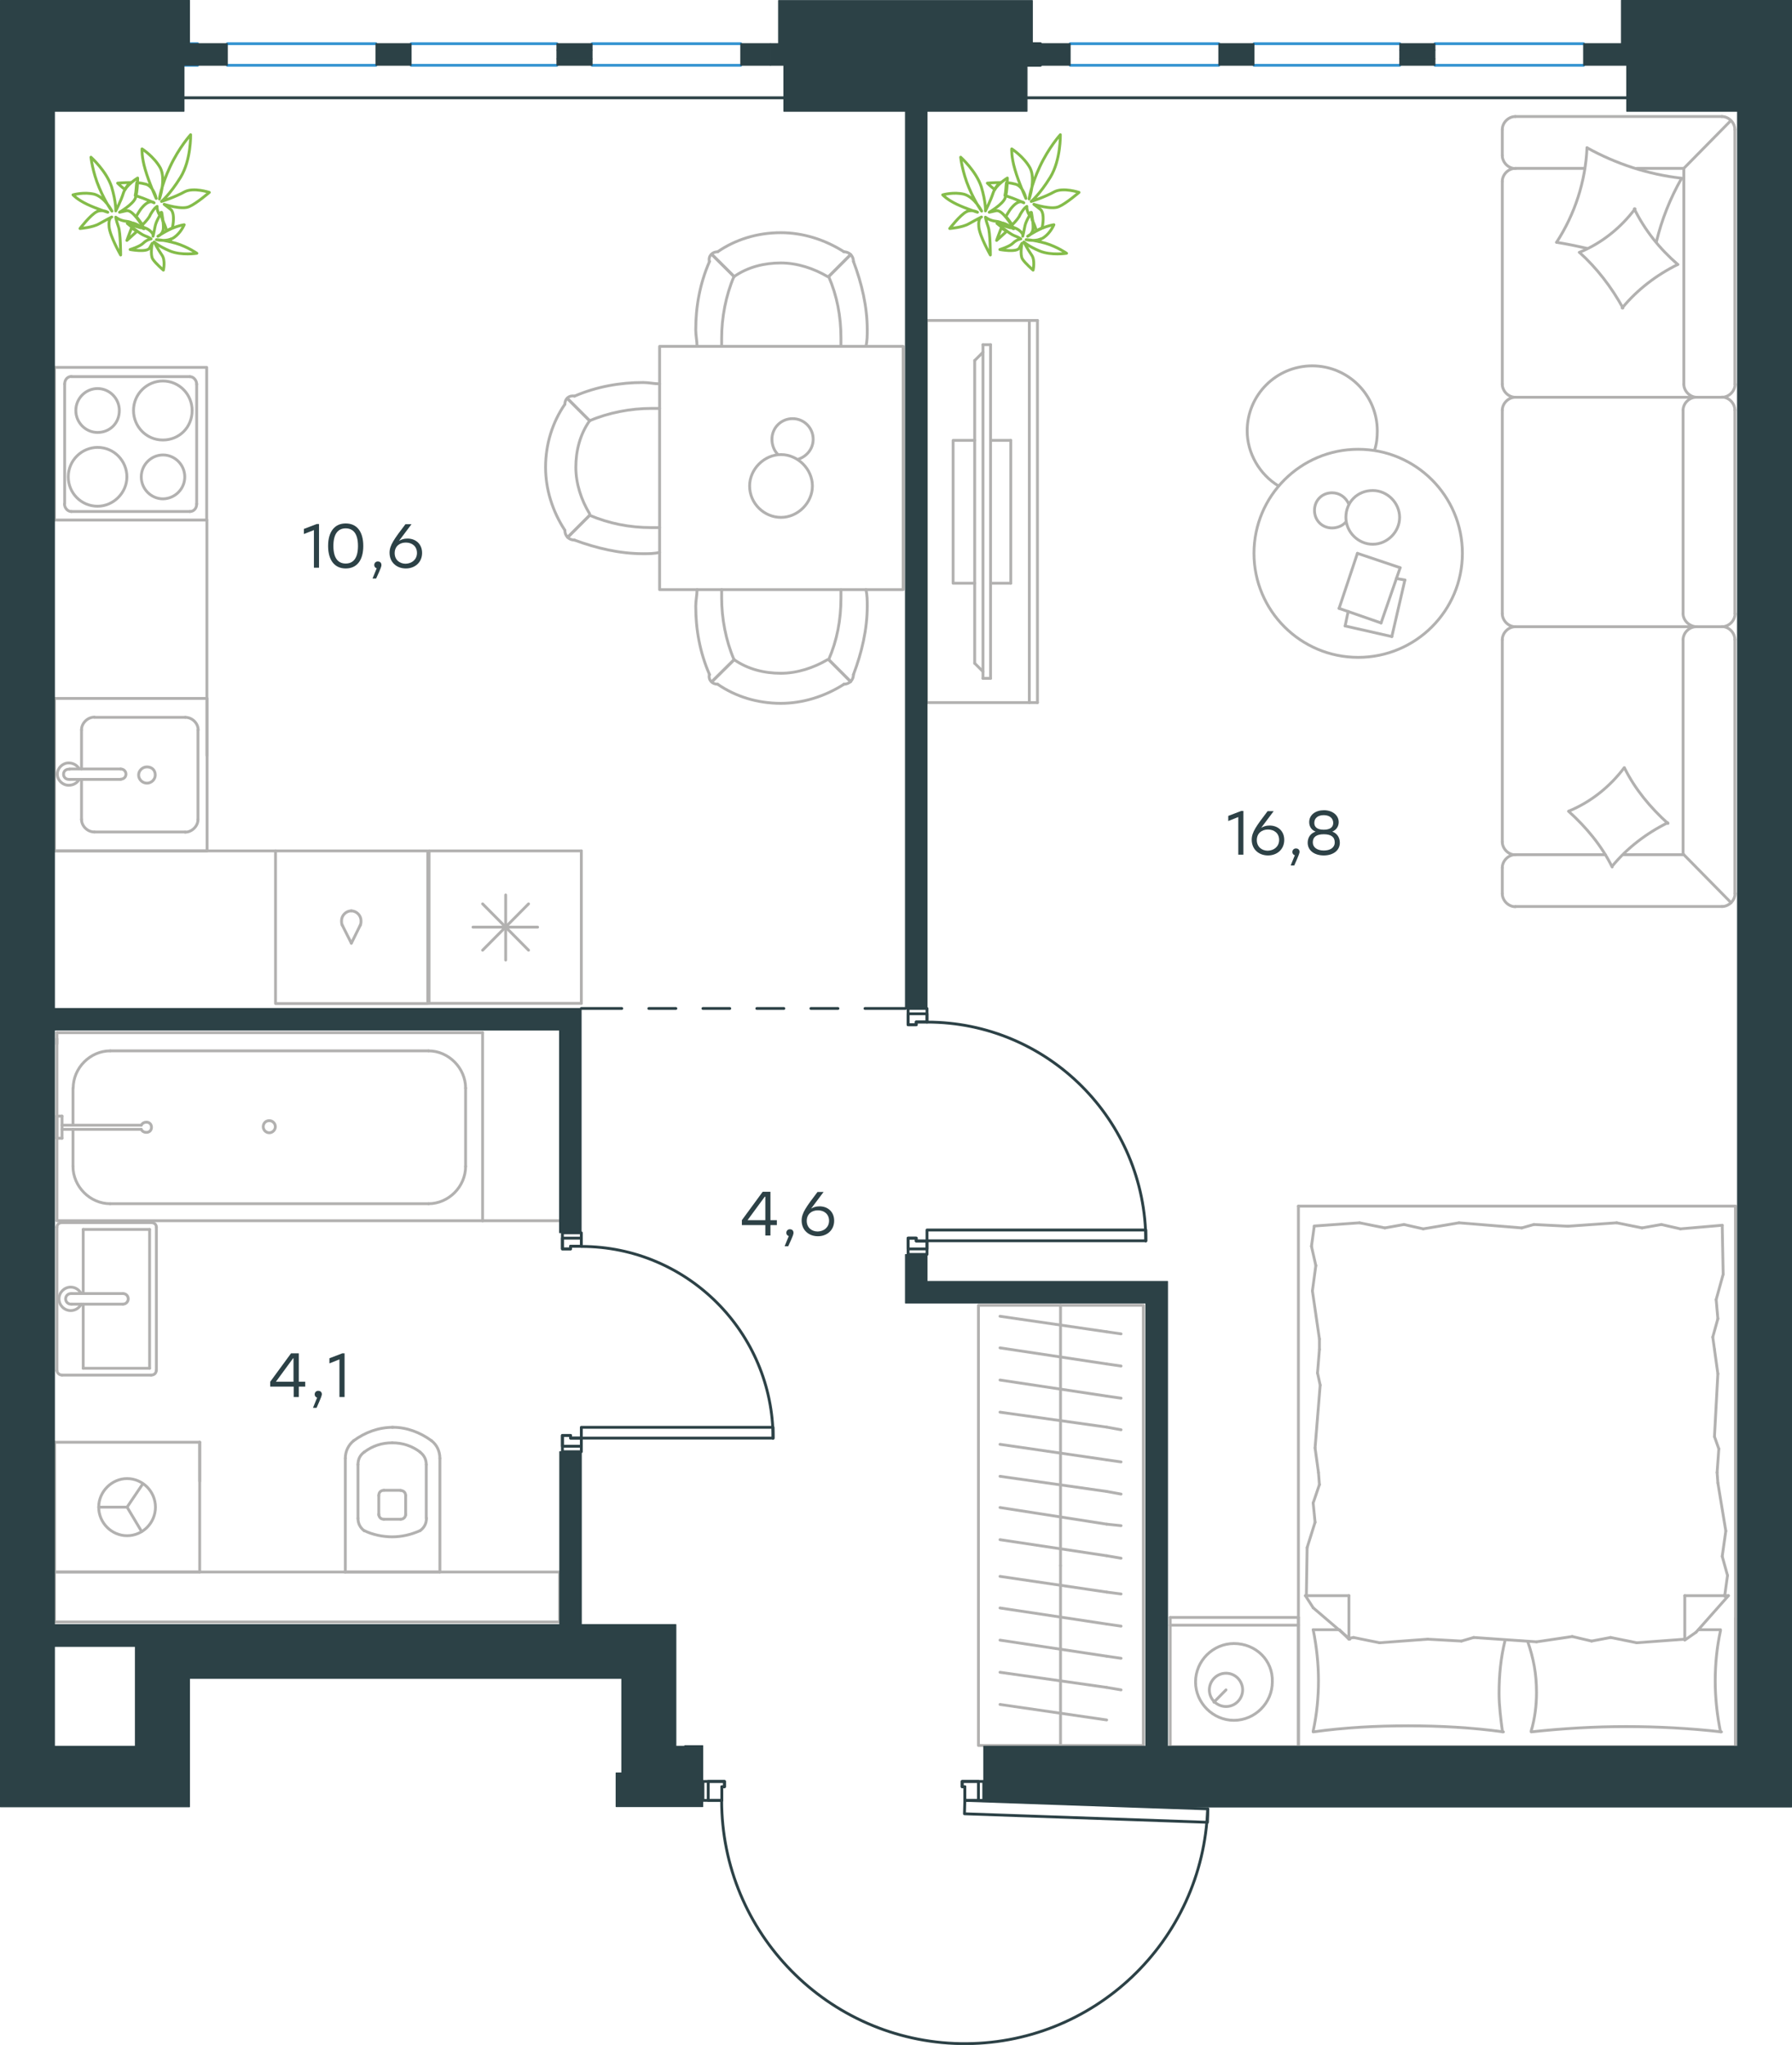 <?xml version="1.0" encoding="utf-8"?>
<!-- Generator: Adobe Illustrator 26.5.0, SVG Export Plug-In . SVG Version: 6.00 Build 0)  -->
<svg version="1.1" id="Слой_1" xmlns="http://www.w3.org/2000/svg" xmlns:xlink="http://www.w3.org/1999/xlink" x="0px" y="0px"
	 viewBox="0 0 947.6 1081" style="enable-background:new 0 0 947.6 1081;" xml:space="preserve">
<style type="text/css">
	.st0{fill:none;stroke:#B2B1B0;stroke-width:1.5;stroke-linecap:round;stroke-linejoin:round;stroke-miterlimit:22.926;}
	.st1{fill:none;stroke:#3996D2;stroke-width:1.5;stroke-linecap:round;stroke-linejoin:round;stroke-miterlimit:10;}
	.st2{fill:#2C4146;}
	
		.st3{fill-rule:evenodd;clip-rule:evenodd;fill:#2C4146;stroke:#2C4146;stroke-width:0.5;stroke-linecap:round;stroke-linejoin:round;stroke-miterlimit:10;}
	.st4{fill:none;stroke:#2C4146;stroke-width:1.5;stroke-linecap:round;stroke-linejoin:round;stroke-miterlimit:10;}
	.st5{fill:none;stroke:#2C4146;stroke-width:1.5;stroke-linecap:round;stroke-linejoin:round;stroke-miterlimit:22.926;}
	.st6{fill:none;stroke:#84BC4A;stroke-width:1.5;stroke-linecap:round;stroke-linejoin:round;stroke-miterlimit:22.926;}
	.st7{fill:#2D4146;}
</style>
<g>
	<line class="st0" x1="736" y1="336.5" x2="711.3" y2="330.9"/>
	<line class="st0" x1="711.3" y1="330.9" x2="712.9" y2="323.2"/>
	<line class="st0" x1="738.4" y1="305.8" x2="742.9" y2="306.6"/>
	<line class="st0" x1="742.9" y1="306.6" x2="736" y2="336.5"/>
	<line class="st0" x1="730.3" y1="329.3" x2="708.1" y2="321.6"/>
	<line class="st0" x1="708.1" y1="321.6" x2="717.8" y2="292.5"/>
	<line class="st0" x1="717.8" y1="292.5" x2="740.4" y2="300.1"/>
	<line class="st0" x1="740.4" y1="300.1" x2="730.3" y2="329.3"/>
	<ellipse class="st0" cx="718.2" cy="292.5" rx="55.1" ry="55"/>
	<path class="st0" d="M711.7,273.5c0,7.7,6.5,14.2,14.2,14.2c7.7,0,14.2-6.5,14.2-14.2s-6.5-14.2-14.2-14.2
		C717.8,259.3,711.7,265.4,711.7,273.5z"/>
	<path class="st0" d="M711.7,275.9c-1.6,2-4.5,3.2-7.3,3.2c-5.3,0-9.3-4-9.3-9.3c0-5.3,4-9.3,9.3-9.3c4,0,7.3,2.4,8.9,6.1"/>
	<path class="st0" d="M676.1,256.9c-10.1-6.1-16.6-17.4-16.6-29.1c0-19,15.4-34.4,34.4-34.4c19,0,34.4,15.4,34.4,34.4
		c0,3.4-0.3,6.7-1.4,10.1"/>
</g>
<g>
	<g>
		<line class="st0" x1="544.3" y1="371.4" x2="544.3" y2="169.4"/>
		<polyline class="st0" points="548.6,169.4 489.9,169.4 489.9,371.4 548.6,371.4 		"/>
		<line class="st0" x1="548.6" y1="371.4" x2="548.6" y2="169.4"/>
	</g>
	<g>
		<polyline class="st0" points="515.4,232.8 504,232.8 504,308.3 515.4,308.3 		"/>
		<line class="st0" x1="523.8" y1="308.3" x2="534.5" y2="308.3"/>
		<line class="st0" x1="534.5" y1="308.3" x2="534.5" y2="232.8"/>
		<line class="st0" x1="534.5" y1="232.8" x2="523.8" y2="232.8"/>
		<line class="st0" x1="523.8" y1="358.6" x2="519.8" y2="358.6"/>
		<line class="st0" x1="515.4" y1="190.6" x2="519.8" y2="186.2"/>
		<line class="st0" x1="519.8" y1="355" x2="515.4" y2="350.6"/>
		<line class="st0" x1="519.8" y1="182.2" x2="519.8" y2="358.6"/>
		<line class="st0" x1="523.8" y1="358.6" x2="523.8" y2="182.2"/>
		<line class="st0" x1="523.8" y1="182.2" x2="519.8" y2="182.2"/>
		<line class="st0" x1="515.4" y1="350.6" x2="515.4" y2="190.6"/>
	</g>
</g>
<g>
	<line class="st0" x1="910.6" y1="61.6" x2="801.3" y2="61.6"/>
	<line class="st0" x1="794.4" y1="216.8" x2="794.4" y2="324.4"/>
	<line class="st0" x1="794.4" y1="338.1" x2="794.4" y2="445"/>
	<line class="st0" x1="917.4" y1="472.4" x2="917.4" y2="338.1"/>
	<line class="st0" x1="794.4" y1="68.5" x2="794.4" y2="82.2"/>
	<line class="st0" x1="801.3" y1="89" x2="838.1" y2="89"/>
	<line class="st0" x1="890.4" y1="89" x2="890.4" y2="203.1"/>
	<line class="st0" x1="890.4" y1="451.8" x2="858.6" y2="451.8"/>
	<line class="st0" x1="794.4" y1="458.7" x2="794.4" y2="472.4"/>
	<line class="st0" x1="801.3" y1="479.2" x2="910.6" y2="479.2"/>
	<line class="st0" x1="915.1" y1="63.9" x2="890.4" y2="89"/>
	<line class="st0" x1="890.4" y1="451.8" x2="915.4" y2="477.2"/>
	<line class="st0" x1="896.9" y1="210" x2="910.6" y2="210"/>
	<line class="st0" x1="801.3" y1="331.3" x2="896.9" y2="331.3"/>
	<line class="st0" x1="801.3" y1="210" x2="896.9" y2="210"/>
	<line class="st0" x1="896.9" y1="331.3" x2="910.6" y2="331.3"/>
	<line class="st0" x1="794.4" y1="95.9" x2="794.4" y2="203.1"/>
	<line class="st0" x1="917.4" y1="203.1" x2="917.4" y2="68.5"/>
	<line class="st0" x1="890" y1="216.8" x2="890" y2="324.4"/>
	<line class="st0" x1="917.4" y1="324.4" x2="917.4" y2="216.8"/>
	<line class="st0" x1="890" y1="338.1" x2="890" y2="451.8"/>
	<line class="st0" x1="848.9" y1="451.8" x2="801.3" y2="451.8"/>
	<line class="st0" x1="865.4" y1="89" x2="890.4" y2="89"/>
	<path class="st0" d="M917.4,68.5c0-3.6-3.2-6.9-6.9-6.9"/>
	<path class="st0" d="M910.6,479.2c3.6,0,6.9-3.2,6.9-6.9"/>
	<path class="st0" d="M794.4,445c0,3.6,3.2,6.9,6.9,6.9"/>
	<path class="st0" d="M801.3,61.6c-3.6,0-6.9,3.2-6.9,6.9"/>
	<path class="st0" d="M794.4,82.2c0,3.6,3.2,6.9,6.9,6.9"/>
	<path class="st0" d="M801.3,89c-3.6,0-6.9,3.2-6.9,6.9"/>
	<path class="st0" d="M794.4,324.4c0,3.6,3.2,6.9,6.9,6.9"/>
	<path class="st0" d="M801.3,210c-3.6,0-6.9,3.2-6.9,6.9"/>
	<path class="st0" d="M794.4,203.1c0,3.6,3.2,6.9,6.9,6.9"/>
	<path class="st0" d="M801.3,451.8c-3.6,0-6.9,3.2-6.9,6.9"/>
	<path class="st0" d="M794.4,472.4c0,3.6,3.2,6.9,6.9,6.9"/>
	<path class="st0" d="M890.4,203.1c0,3.6,3.2,6.9,6.9,6.9"/>
	<path class="st0" d="M910.6,210c3.6,0,6.9-3.2,6.9-6.9"/>
	<path class="st0" d="M896.9,210c-3.6,0-6.9,3.2-6.9,6.9"/>
	<path class="st0" d="M917.4,216.8c0-3.6-3.2-6.9-6.9-6.9"/>
	<path class="st0" d="M890,324.4c0,3.6,3.4,6.9,7.3,6.9"/>
	<path class="st0" d="M910.6,331.3c3.6,0,6.9-3.2,6.9-6.9"/>
	<path class="st0" d="M896.9,331.3c-3.6,0-6.9,3.2-6.9,6.9"/>
	<path class="st0" d="M917.4,338.1c0-3.6-3.2-6.9-6.9-6.9"/>
	<path class="st0" d="M852.5,458.3c-5.6-11.3-13.7-21-23-29.4"/>
	<path class="st0" d="M829.5,428.8c11.7-4.8,21.8-12.9,29.4-23"/>
	<path class="st0" d="M859,405.9c5.6,11.3,13.7,21,23,29.4"/>
	<path class="st0" d="M881.9,434.9c-11.3,5.6-21.4,13.3-29.4,23"/>
	<path class="st0" d="M858.2,162.8c-6-10.9-13.7-21-23-29.4"/>
	<path class="st0" d="M835.2,133.4c11.7-4.8,21.8-12.9,29.4-23"/>
	<path class="st0" d="M864.2,110.4c5.6,11.3,13.3,21,23,29.4"/>
	<path class="st0" d="M887.2,139.8c-11.3,5.6-21.4,13.3-29.4,23"/>
	<path class="st0" d="M839.2,131.3c-5.2-1.2-10.9-2.4-16.1-3.2"/>
	<path class="st0" d="M823.1,128.1c9.7-14.9,15.3-32.2,16.1-50"/>
	<path class="st0" d="M839.2,78.1c15.3,8.5,32.3,14.1,50,16.1"/>
	<path class="st0" d="M889.2,94.3c-6,10.5-10.5,21.8-13.3,33.5"/>
	<path class="st0" d="M801.3,331.3c-3.6,0-6.9,3.2-6.9,6.9"/>
</g>
<g>
	<line class="st0" x1="307.4" y1="449.8" x2="307.4" y2="530.4"/>
	<line class="st0" x1="267.4" y1="473.1" x2="267.4" y2="507.5"/>
	<line class="st0" x1="255.2" y1="502.3" x2="279.5" y2="477.8"/>
	<line class="st0" x1="255.2" y1="477.8" x2="279.5" y2="502.3"/>
	<line class="st0" x1="250.1" y1="490.1" x2="284.3" y2="490.1"/>
	<line class="st0" x1="307.4" y1="530.4" x2="226.9" y2="530.4"/>
	<line class="st0" x1="226.9" y1="449.8" x2="226.9" y2="530.4"/>
	<line class="st0" x1="307.4" y1="449.8" x2="226.9" y2="449.8"/>
</g>
<g>
	<rect x="28.8" y="369.2" class="st0" width="80.7" height="80.6"/>
	<line class="st0" x1="63.8" y1="406.5" x2="36.8" y2="406.5"/>
	<line class="st0" x1="43.1" y1="412" x2="43.1" y2="433.2"/>
	<line class="st0" x1="104.7" y1="433.2" x2="104.7" y2="385.8"/>
	<line class="st0" x1="43.1" y1="385.8" x2="43.1" y2="406.5"/>
	<line class="st0" x1="98" y1="379.2" x2="49.9" y2="379.2"/>
	<line class="st0" x1="36.8" y1="412" x2="63.8" y2="412"/>
	<line class="st0" x1="49.9" y1="439.8" x2="98" y2="439.8"/>
	<path class="st0" d="M63.8,406.5L63.8,406.5c1.6,0,2.8,1.2,2.8,2.7c0,1.6-1.2,2.7-2.8,2.7"/>
	<path class="st0" d="M49.9,439.8c-3.6,0-6.8-3.1-6.8-6.7"/>
	<path class="st0" d="M41.9,412c-1.2,2-3.2,3.1-5.6,3.1c-3.2,0-6-2.7-6-5.9c0-3.1,2.8-5.9,6-5.9c2.4,0,4.4,1.2,5.6,3.1"/>
	<path class="st0" d="M98,379.2c3.6,0,6.8,3.1,6.8,6.7"/>
	<path class="st0" d="M43.1,385.8c0-3.5,3.2-6.7,6.8-6.7"/>
	<path class="st0" d="M104.7,433.2c0,3.5-3.2,6.7-6.8,6.7"/>
	<path class="st0" d="M36.8,412h-0.4c-1.6,0-2.8-1.2-2.8-2.7c0-1.6,1.2-2.7,2.8-2.7h0.4"/>
	<path class="st0" d="M77.7,405.4c-2.4,0-4.4,2-4.4,4.3c0,2.3,2,4.3,4.4,4.3c2.4,0,4.4-2,4.4-4.3C82.1,406.9,80.1,405.4,77.7,405.4z
		"/>
</g>
<g>
	<path class="st0" d="M63.1,217c0-6.4-5.2-11.6-11.5-11.6c-6.3,0-11.5,5.2-11.5,11.6c0,6.4,5.2,11.6,11.5,11.6
		C58,228.6,63.1,223.8,63.1,217z"/>
	<path class="st0" d="M67.1,252.1c0-8.4-6.7-15.6-15.5-15.6c-8.3,0-15.5,6.8-15.5,15.6c0,8.4,6.7,15.5,15.5,15.5
		C60,267.6,67.1,260.5,67.1,252.1z"/>
	<path class="st0" d="M97.7,252.1c0-6.4-5.2-11.6-11.5-11.6c-6.3,0-11.5,5.2-11.5,11.6c0,6.4,5.2,11.6,11.5,11.6
		C92.5,263.6,97.7,258.5,97.7,252.1z"/>
	<path class="st0" d="M101.6,217c0-8.4-6.7-15.6-15.5-15.6c-8.3,0-15.5,6.8-15.5,15.6c0,8.4,6.7,15.6,15.5,15.6
		S101.6,225.8,101.6,217z"/>
	<line class="st0" x1="34.2" y1="266.4" x2="34.2" y2="203"/>
	<line class="st0" x1="100.4" y1="270.4" x2="37.7" y2="270.4"/>
	<line class="st0" x1="104" y1="203" x2="104" y2="266.4"/>
	<line class="st0" x1="37.7" y1="199.1" x2="100.4" y2="199.1"/>
	<path class="st0" d="M104,266.4L104,266.4c0,2.4-1.6,4-3.6,4"/>
	<path class="st0" d="M34.2,203L34.2,203c0-2.4,1.6-4,3.6-4"/>
	<path class="st0" d="M37.7,270.4L37.7,270.4c-2,0-3.6-2-3.6-4"/>
	<path class="st0" d="M100.4,199.1L100.4,199.1c2,0,3.6,2,3.6,4"/>
	<rect x="28.8" y="194.2" class="st0" width="80.5" height="80.7"/>
</g>
<g>
	<rect x="145.7" y="449.8" class="st0" width="80.5" height="80.7"/>
	<line class="st0" x1="185.8" y1="498.6" x2="190.5" y2="489.1"/>
	<line class="st0" x1="181" y1="489.1" x2="185.8" y2="498.6"/>
	<path class="st0" d="M181,489.1c-0.4-0.8-0.4-1.6-0.4-2.4c0-2.8,2.4-5.2,5.2-5.2"/>
	<path class="st0" d="M190.5,489.1c0.4-0.8,0.4-1.6,0.4-2.4c0-2.8-2.4-5.2-5.2-5.2"/>
</g>
<line class="st0" x1="145.7" y1="449.8" x2="28.8" y2="449.8"/>
<line class="st0" x1="109.4" y1="274.9" x2="109.4" y2="399.4"/>
<g>
	<rect x="348.8" y="183.1" class="st0" width="128.8" height="128.6"/>
	<path class="st0" d="M388.2,146.2c7.3-5.1,16-7.2,24.7-7.2c8.7,0,17.4,2.9,24.7,7.2"/>
	<path class="st0" d="M368.6,183.1c0-2.9-0.7-5.8-0.7-8.7c0-12.3,2.2-24.6,7.3-36.2"/>
	<path class="st0" d="M451.3,138.2c4.4,11.6,7.3,23.9,7.3,36.2c0,2.9,0,5.8-0.7,8.7"/>
	<path class="st0" d="M381.6,183.1c0-1.4,0-2.9,0-4.3c0-10.9,2.2-22.5,6.5-32.6"/>
	<path class="st0" d="M438.2,146.2c4.4,10.1,6.5,21,6.5,32.6c0,1.4,0,2.9,0,4.3"/>
	<path class="st0" d="M379.5,133.1c9.4-6.5,21-10.1,33.4-10.1c11.6,0,23.2,3.6,33.4,10.1"/>
	<line class="st0" x1="388.2" y1="146.2" x2="376.5" y2="134.6"/>
	<line class="st0" x1="438.2" y1="146.2" x2="449.8" y2="134.6"/>
	<line class="st0" x1="388.2" y1="146.2" x2="376.5" y2="134.6"/>
	<line class="st0" x1="438.2" y1="146.2" x2="449.8" y2="134.6"/>
	<path class="st0" d="M446.2,133.1c2.9,0,5.1,2.2,5.1,5.1"/>
	<path class="st0" d="M375.1,138.2c-0.6-2.9,1.5-5.1,4.4-5.1"/>
	<path class="st0" d="M388.2,348.7c7.3,5.1,16,7.2,24.7,7.2c8.7,0,17.4-2.9,24.7-7.2"/>
	<path class="st0" d="M368.6,311.7c0,2.9-0.7,5.8-0.7,8.7c0,12.3,2.2,24.6,7.3,36.2"/>
	<path class="st0" d="M451.3,356.6c4.4-11.6,7.3-23.9,7.3-36.2c0-2.9,0-5.8-0.7-8.7"/>
	<path class="st0" d="M381.6,311.7c0,1.4,0,2.9,0,4.3c0,10.9,2.2,22.5,6.5,32.6"/>
	<path class="st0" d="M438.2,348.7c4.4-10.1,6.5-21,6.5-32.6c0-1.4,0-2.9,0-4.3"/>
	<path class="st0" d="M379.5,361.7c9.4,6.5,21,10.1,33.4,10.1c11.6,0,23.2-3.6,33.4-10.1"/>
	<line class="st0" x1="388.2" y1="348.7" x2="376.5" y2="360.3"/>
	<line class="st0" x1="438.2" y1="348.7" x2="449.8" y2="360.3"/>
	<line class="st0" x1="388.2" y1="348.7" x2="376.5" y2="360.3"/>
	<line class="st0" x1="438.2" y1="348.7" x2="449.8" y2="360.3"/>
	<path class="st0" d="M446.2,361.7c2.9,0,5.1-2.2,5.1-5.1"/>
	<path class="st0" d="M375.1,356.6c-0.6,2.9,1.5,5.1,4.4,5.1"/>
	<path class="st0" d="M311.8,222.4c-5.1,7.2-7.3,15.9-7.3,24.6c0,8.7,2.9,17.4,7.3,24.6"/>
	<path class="st0" d="M348.8,202.9c-2.9,0-5.8-0.7-8.7-0.7c-12.3,0-24.7,2.2-36.3,7.2"/>
	<path class="st0" d="M303.8,285.5c11.6,4.3,23.9,7.2,36.3,7.2c2.9,0,5.8,0,8.7-0.7"/>
	<path class="st0" d="M348.8,215.9c-1.5,0-2.9,0-4.4,0c-10.9,0-22.5,2.2-32.6,6.5"/>
	<path class="st0" d="M311.8,272.4c10.2,4.3,21,6.5,32.6,6.5c1.5,0,2.9,0,4.4,0"/>
	<path class="st0" d="M298.7,213.7c-6.5,9.4-10.2,21-10.2,33.3c0,11.6,3.6,23.2,10.2,33.3"/>
	<line class="st0" x1="311.8" y1="222.4" x2="300.2" y2="210.8"/>
	<line class="st0" x1="311.8" y1="272.4" x2="300.2" y2="284"/>
	<line class="st0" x1="311.8" y1="222.4" x2="300.2" y2="210.8"/>
	<line class="st0" x1="311.8" y1="272.4" x2="300.2" y2="284"/>
	<path class="st0" d="M298.7,280.4c0,2.9,2.2,5.1,5.1,5.1"/>
	<path class="st0" d="M303.8,209.4c-2.9-0.6-5.1,1.4-5.1,4.3"/>
	<path class="st0" d="M413,273.5c8.9,0,16.6-7.7,16.6-16.6c0-8.9-7.7-16.6-16.6-16.6c-8.9,0-16.6,7.7-16.6,16.6
		C396.4,266.2,404.1,273.5,413,273.5z"/>
	<path class="st0" d="M411.4,240.3c-2-2-3.2-4.9-3.2-8.1c0-6.1,4.9-10.9,10.9-10.9c6.1,0,10.9,4.9,10.9,10.9c0,4.9-3.2,8.9-7.7,10.5
		"/>
</g>
<g>
	<line class="st0" x1="182.2" y1="831" x2="232.6" y2="831"/>
	<g>
		<line class="st0" x1="182.6" y1="770.9" x2="182.6" y2="831"/>
		<line class="st0" x1="225.4" y1="802.6" x2="225.4" y2="774.2"/>
		<line class="st0" x1="189.3" y1="774.2" x2="189.3" y2="802.6"/>
		<line class="st0" x1="214.5" y1="800.9" x2="214.5" y2="790.6"/>
		<line class="st0" x1="200.3" y1="790.6" x2="200.3" y2="800.9"/>
		<line class="st0" x1="203" y1="803.1" x2="211.8" y2="803.1"/>
		<line class="st0" x1="232.6" y1="831" x2="232.6" y2="770.9"/>
		<line class="st0" x1="211.8" y1="787.8" x2="203" y2="787.8"/>
		<path class="st0" d="M228.2,761.6c-6-4.4-13.1-7.1-20.3-7.1c0,0,0,0-0.5,0"/>
		<path class="st0" d="M211.8,803.1c1.6,0,2.7-1.1,2.7-2.7"/>
		<path class="st0" d="M222.2,809.1c2.2-1.6,3.3-3.8,3.3-6.6"/>
		<path class="st0" d="M214.5,790.6c0-1.6-1.1-2.7-2.7-2.7"/>
		<path class="st0" d="M222.2,767.6c-4.4-3.3-9.3-4.9-14.8-4.9"/>
		<path class="st0" d="M203,787.8c-1.6,0-2.7,1.1-2.7,2.7"/>
		<path class="st0" d="M200.3,800.4c0,1.6,1.1,2.7,2.7,2.7"/>
		<path class="st0" d="M189.3,802.6c0,2.7,1.1,4.9,3.3,6.6"/>
		<path class="st0" d="M192.6,809.1c4.4,2.2,9.9,3.3,14.8,3.3c4.9,0,9.9-1.1,14.8-3.3"/>
		<path class="st0" d="M192.6,767.6c-2.2,1.6-3.3,3.8-3.3,6.6"/>
		<path class="st0" d="M207.8,754.5L207.8,754.5c-7.7,0-14.8,2.7-20.8,7.1"/>
		<path class="st0" d="M232.6,770.9c0-3.8-1.6-7.1-4.4-9.3"/>
		<path class="st0" d="M187,761.6c-2.7,2.2-4.4,5.5-4.4,9.3"/>
		<path class="st0" d="M207.4,762.7L207.4,762.7c-5.5,0-10.4,1.6-14.8,4.9"/>
		<path class="st0" d="M225.4,774.2c0-2.7-1.1-4.9-3.3-6.6"/>
	</g>
	<rect x="28.8" y="831" class="st0" width="267.1" height="26.4"/>
</g>
<g>
	<line class="st0" x1="79.1" y1="723.3" x2="44" y2="723.3"/>
	<line class="st0" x1="44" y1="723.3" x2="44" y2="689.4"/>
	<line class="st0" x1="44" y1="683.8" x2="44" y2="649.9"/>
	<line class="st0" x1="79.1" y1="649.9" x2="79.1" y2="723.3"/>
	<line class="st0" x1="44" y1="649.9" x2="79.1" y2="649.9"/>
	<line class="st0" x1="30.1" y1="648.7" x2="30.1" y2="724.5"/>
	<line class="st0" x1="79.9" y1="646.3" x2="32.8" y2="646.3"/>
	<line class="st0" x1="82.7" y1="724.5" x2="82.7" y2="648.7"/>
	<line class="st0" x1="32.8" y1="726.9" x2="79.9" y2="726.9"/>
	<path class="st0" d="M79.9,726.9c1.6,0,2.7-1,2.7-2.4"/>
	<path class="st0" d="M82.7,648.7c0-1.4-1.1-2.4-2.7-2.4"/>
	<path class="st0" d="M32.8,646.3c-1.6,0-2.7,1-2.7,2.4"/>
	<path class="st0" d="M30.1,724.5c0,1,1.1,2.4,2.7,2.4"/>
	<line class="st0" x1="65" y1="683.8" x2="37.9" y2="683.8"/>
	<line class="st0" x1="37.9" y1="689.4" x2="65" y2="689.4"/>
	<path class="st0" d="M65,683.8L65,683.8c1.6,0,2.8,1.2,2.8,2.8c0,1.5-1.2,2.8-2.8,2.8h0"/>
	<path class="st0" d="M42.9,689.4c-1,2.1-3.2,3.4-5.5,3.4c-3.4,0-6.2-2.8-6.2-6.2c0-3.4,2.8-6.2,6.2-6.2c2.3,0,4.4,1.3,5.5,3.4"/>
	<path class="st0" d="M37.9,689.4c-0.1,0-0.3,0-0.4,0c-1.6,0-2.8-1.3-2.8-2.8c0-1.6,1.3-2.8,2.8-2.8c0.1,0,0.3,0,0.4,0"/>
</g>
<g>
	<line class="st0" x1="38.6" y1="594" x2="38.6" y2="575.2"/>
	<line class="st0" x1="38.6" y1="616.6" x2="38.6" y2="597"/>
	<line class="st0" x1="58.3" y1="555.5" x2="226.6" y2="555.5"/>
	<line class="st0" x1="246.2" y1="575.2" x2="246.2" y2="616.6"/>
	<line class="st0" x1="255.2" y1="645.3" x2="30.1" y2="645.3"/>
	<line class="st0" x1="255.2" y1="545.9" x2="255.2" y2="645.3"/>
	<line class="st0" x1="226.6" y1="636.3" x2="58.3" y2="636.3"/>
	<line class="st0" x1="30.1" y1="545.9" x2="255.2" y2="545.9"/>
	<line class="st0" x1="30.1" y1="645.3" x2="30.1" y2="545.9"/>
	<path class="st0" d="M246.2,575.2c0-10.6-9-19.7-19.6-19.7"/>
	<path class="st0" d="M38.6,616.6c0,10.6,9,19.7,19.6,19.7"/>
	<path class="st0" d="M226.6,636.3c10.6,0,19.6-9,19.6-19.7"/>
	<path class="st0" d="M58.3,555.5c-10.6,0-19.6,9-19.6,19.7"/>
	<line class="st0" x1="30.1" y1="551.8" x2="30.1" y2="549.1"/>
	<line class="st0" x1="32.8" y1="594.8" x2="74.7" y2="594.8"/>
	<line class="st0" x1="74.7" y1="597" x2="32.8" y2="597"/>
	<line class="st0" x1="30.1" y1="601.7" x2="30.1" y2="590"/>
	<line class="st0" x1="30.1" y1="590" x2="32.8" y2="590"/>
	<line class="st0" x1="32.8" y1="590" x2="32.8" y2="601.7"/>
	<line class="st0" x1="32.8" y1="601.7" x2="30.1" y2="601.7"/>
	<path class="st0" d="M74.7,597c0.5,1.1,1.6,1.6,2.7,1.6c1.6,0,2.7-1.1,2.7-2.7c0-1.6-1.1-2.7-2.7-2.7c-1.1,0-2.1,0.5-2.7,1.6"/>
	<path class="st0" d="M139.2,595.6c0,1.8,1.5,3.2,3.2,3.2s3.2-1.5,3.2-3.2c0-1.8-1.5-3.2-3.2-3.2
		C140.4,592.4,139.2,593.9,139.2,595.6z"/>
</g>
<g>
	<line class="st0" x1="28.9" y1="762.4" x2="28.9" y2="831"/>
	<g>
		<line class="st0" x1="105.6" y1="831" x2="28.9" y2="831"/>
		<line class="st0" x1="105.6" y1="783" x2="105.6" y2="762.4"/>
		<line class="st0" x1="105.6" y1="831" x2="105.6" y2="762.4"/>
		<line class="st0" x1="67.2" y1="796.7" x2="75.5" y2="784.4"/>
		<line class="st0" x1="67.2" y1="796.7" x2="52.2" y2="796.7"/>
		<line class="st0" x1="67.2" y1="796.7" x2="74.9" y2="809.6"/>
		<path class="st0" d="M52.2,796.7c0,8.3,6.8,15.1,15,15.1c8.3,0,15-6.8,15-15.1c0-8.3-6.8-15.1-15-15.1
			C59.2,781.6,52.2,788.4,52.2,796.7z"/>
		<line class="st0" x1="105.6" y1="762.4" x2="28.8" y2="762.4"/>
	</g>
</g>
<line class="st0" x1="255.2" y1="645.3" x2="297.4" y2="645.3"/>
<g>
	<line class="st0" x1="560.8" y1="922.7" x2="560.8" y2="827.6"/>
	<line class="st0" x1="592.8" y1="842.6" x2="585.2" y2="841.6"/>
	<line class="st0" x1="585.2" y1="841.6" x2="528.8" y2="833.3"/>
	<line class="st0" x1="592.8" y1="859.6" x2="585.2" y2="858.5"/>
	<line class="st0" x1="585.2" y1="858.5" x2="528.8" y2="850"/>
	<line class="st0" x1="592.8" y1="876.6" x2="585.2" y2="875.5"/>
	<line class="st0" x1="585.2" y1="875.5" x2="528.8" y2="867"/>
	<line class="st0" x1="592.8" y1="893.3" x2="585.2" y2="892"/>
	<line class="st0" x1="585.2" y1="892" x2="528.8" y2="884"/>
	<line class="st0" x1="585.2" y1="909.2" x2="528.8" y2="901"/>
	<rect x="517.4" y="690" class="st0" width="87.2" height="232.7"/>
	<line class="st0" x1="560.8" y1="827.6" x2="560.8" y2="690"/>
	<line class="st0" x1="592.8" y1="705.1" x2="585.2" y2="704"/>
	<line class="st0" x1="585.2" y1="704" x2="528.8" y2="695.8"/>
	<line class="st0" x1="592.8" y1="722.1" x2="585.2" y2="721"/>
	<line class="st0" x1="585.2" y1="721" x2="528.8" y2="712.5"/>
	<line class="st0" x1="592.8" y1="739.1" x2="585.2" y2="738"/>
	<line class="st0" x1="585.2" y1="738" x2="528.8" y2="729.5"/>
	<line class="st0" x1="592.8" y1="755.8" x2="585.2" y2="754.4"/>
	<line class="st0" x1="585.2" y1="754.4" x2="528.8" y2="746.5"/>
	<line class="st0" x1="592.8" y1="772.8" x2="585.2" y2="771.7"/>
	<line class="st0" x1="585.2" y1="771.7" x2="528.8" y2="763.5"/>
	<line class="st0" x1="592.8" y1="789.8" x2="585.2" y2="788.4"/>
	<line class="st0" x1="585.2" y1="788.4" x2="528.8" y2="780.4"/>
	<line class="st0" x1="592.8" y1="806.5" x2="585.2" y2="805.7"/>
	<line class="st0" x1="585.2" y1="805.7" x2="528.8" y2="796.9"/>
	<line class="st0" x1="585.2" y1="822.4" x2="528.8" y2="813.9"/>
	<line class="st0" x1="592.8" y1="823.7" x2="585.2" y2="822.4"/>
</g>
<g>
	<line class="st0" x1="686.6" y1="923.3" x2="618.8" y2="923.3"/>
	<line class="st0" x1="618.8" y1="855" x2="686.6" y2="855"/>
	<line class="st0" x1="686.6" y1="855" x2="686.6" y2="923.3"/>
	<line class="st0" x1="618.8" y1="923.3" x2="618.8" y2="855"/>
	<line class="st0" x1="648.3" y1="893.3" x2="641.9" y2="899.8"/>
	<line class="st0" x1="618.8" y1="859.1" x2="686.6" y2="859.1"/>
	<path class="st0" d="M652.5,868.8c-11.1,0-20.3,9.2-20.3,20.3c0,11.1,9.2,20.3,20.3,20.3c11.1,0,20.3-9.2,20.3-20.3
		C673.2,877.6,664,868.8,652.5,868.8z"/>
	<path class="st0" d="M648.3,884.5c-5.1,0-8.8,4.2-8.8,8.8c0,5.1,4.2,8.8,8.8,8.8c5.1,0,8.8-4.2,8.8-8.8
		C657.1,888.7,653.4,884.5,648.3,884.5z"/>
	<line class="st0" x1="917.7" y1="923.3" x2="686.6" y2="923.3"/>
	<line class="st0" x1="898.1" y1="861.5" x2="909.8" y2="861.5"/>
	<line class="st0" x1="713.3" y1="866.5" x2="713.3" y2="843.5"/>
	<line class="st0" x1="708.3" y1="861.5" x2="713.3" y2="866.5"/>
	<line class="st0" x1="917.7" y1="637.6" x2="917.7" y2="923.3"/>
	<line class="st0" x1="690.3" y1="843.5" x2="713.3" y2="843.5"/>
	<line class="st0" x1="686.6" y1="923.3" x2="686.6" y2="637.6"/>
	<line class="st0" x1="914" y1="843.5" x2="896.9" y2="862.8"/>
	<line class="st0" x1="896.9" y1="862.8" x2="890.9" y2="867"/>
	<line class="st0" x1="694.4" y1="861.5" x2="707.9" y2="861.5"/>
	<line class="st0" x1="890.9" y1="866.5" x2="890.9" y2="843.5"/>
	<line class="st0" x1="713.8" y1="866.5" x2="694.4" y2="849.9"/>
	<line class="st0" x1="694.4" y1="849.9" x2="690.3" y2="843.5"/>
	<line class="st0" x1="914" y1="843.5" x2="890.9" y2="843.5"/>
	<line class="st0" x1="811.1" y1="647.3" x2="829.1" y2="648.2"/>
	<line class="st0" x1="752.6" y1="649.6" x2="771.5" y2="646.4"/>
	<line class="st0" x1="732.3" y1="649.1" x2="742.4" y2="647.3"/>
	<line class="st0" x1="742.4" y1="647.3" x2="752.6" y2="649.6"/>
	<line class="st0" x1="804.7" y1="649.1" x2="811.1" y2="647.3"/>
	<line class="st0" x1="771.5" y1="646.4" x2="804.7" y2="649.1"/>
	<line class="st0" x1="694.9" y1="648.1" x2="718.9" y2="646.4"/>
	<line class="st0" x1="718.9" y1="646.4" x2="732.3" y2="649.1"/>
	<line class="st0" x1="888.6" y1="649.6" x2="910.7" y2="647.7"/>
	<line class="st0" x1="868.3" y1="649.1" x2="878.5" y2="647.3"/>
	<line class="st0" x1="878.5" y1="647.3" x2="888.6" y2="649.6"/>
	<line class="st0" x1="829.1" y1="648.2" x2="854.9" y2="646.4"/>
	<line class="st0" x1="854.9" y1="646.4" x2="868.3" y2="649.1"/>
	<line class="st0" x1="917.7" y1="637.6" x2="686.6" y2="637.6"/>
	<path class="st0" d="M809.7,915.5c16.6-1.8,33.2-2.8,50.3-2.8c16.6,0,33.7,0.9,50.3,2.8"/>
	<path class="st0" d="M807.8,867.6c3.2,9.2,4.7,17.4,4.7,27.1c0,6.9-0.9,13.8-2.8,20.3"/>
	<path class="st0" d="M909.8,915.5c-1.8-8.8-2.8-18-2.8-26.8c0-9.2,0.9-18,2.8-26.8"/>
	<path class="st0" d="M794.5,915.5c-0.9-6.9-1.8-13.8-1.8-20.3c0-9.7,0.9-18.9,3.2-28.2"/>
	<line class="st0" x1="697.7" y1="784.8" x2="697.2" y2="778.4"/>
	<line class="st0" x1="695.4" y1="804.7" x2="694.4" y2="794.5"/>
	<line class="st0" x1="694.4" y1="794.5" x2="697.7" y2="784.8"/>
	<line class="st0" x1="690.8" y1="843.5" x2="691.2" y2="818.1"/>
	<line class="st0" x1="691.2" y1="818.1" x2="695.4" y2="804.7"/>
	<line class="st0" x1="696.7" y1="725.8" x2="697.7" y2="713.3"/>
	<line class="st0" x1="697.2" y1="778.4" x2="695.4" y2="765.4"/>
	<line class="st0" x1="698.1" y1="732.2" x2="696.7" y2="725.8"/>
	<line class="st0" x1="695.4" y1="765.4" x2="698.1" y2="732.2"/>
	<line class="st0" x1="697.7" y1="713.3" x2="697.7" y2="707.8"/>
	<line class="st0" x1="695.8" y1="669" x2="693.5" y2="658.8"/>
	<line class="st0" x1="693.5" y1="658.8" x2="694.9" y2="648.7"/>
	<line class="st0" x1="697.7" y1="707.8" x2="694" y2="682.4"/>
	<line class="st0" x1="694" y1="682.4" x2="695.8" y2="669"/>
	<line class="st0" x1="905.7" y1="706.8" x2="906.6" y2="713.3"/>
	<line class="st0" x1="907.5" y1="687" x2="908.4" y2="697.1"/>
	<line class="st0" x1="908.4" y1="697.1" x2="905.7" y2="706.8"/>
	<line class="st0" x1="910.7" y1="647.7" x2="911.2" y2="673.6"/>
	<line class="st0" x1="911.2" y1="673.6" x2="907.5" y2="687"/>
	<line class="st0" x1="908.9" y1="765.9" x2="908" y2="778.4"/>
	<line class="st0" x1="906.6" y1="713.3" x2="908.4" y2="726.2"/>
	<line class="st0" x1="906.6" y1="759.4" x2="908.9" y2="765.9"/>
	<line class="st0" x1="908.4" y1="726.2" x2="906.6" y2="759.4"/>
	<line class="st0" x1="908" y1="778.4" x2="908.4" y2="783.9"/>
	<line class="st0" x1="912.1" y1="843" x2="912.1" y2="843.9"/>
	<line class="st0" x1="910.7" y1="822.7" x2="913.5" y2="832.8"/>
	<line class="st0" x1="913.5" y1="832.8" x2="912.1" y2="843"/>
	<line class="st0" x1="908.4" y1="783.9" x2="912.6" y2="809.3"/>
	<line class="st0" x1="912.6" y1="809.3" x2="910.7" y2="822.7"/>
	<path class="st0" d="M694.4,915.5c16.6-2.3,33.2-3.2,50.3-3.2c16.6,0,33.7,0.9,50.3,3.2"/>
	<path class="st0" d="M694.4,861.5c1.8,8.8,2.8,18,2.8,26.8c0,9.2-0.9,18-2.8,26.8"/>
	<line class="st0" x1="772.8" y1="867.5" x2="754.9" y2="866.5"/>
	<line class="st0" x1="831.4" y1="865.1" x2="812.5" y2="867.9"/>
	<line class="st0" x1="851.7" y1="865.6" x2="841.6" y2="867.5"/>
	<line class="st0" x1="841.6" y1="867.5" x2="831.4" y2="865.1"/>
	<line class="st0" x1="779.3" y1="865.6" x2="772.8" y2="867.5"/>
	<line class="st0" x1="812.5" y1="867.9" x2="779.3" y2="865.6"/>
	<line class="st0" x1="890.9" y1="866.5" x2="865.5" y2="868.4"/>
	<line class="st0" x1="865.5" y1="868.4" x2="851.7" y2="865.6"/>
	<line class="st0" x1="715.7" y1="865.6" x2="713.3" y2="866.1"/>
	<line class="st0" x1="754.9" y1="866.5" x2="729.5" y2="868.4"/>
	<line class="st0" x1="729.5" y1="868.4" x2="715.7" y2="865.6"/>
	<line class="st0" x1="917.7" y1="923.3" x2="917.7" y2="855.5"/>
</g>
<line class="st1" x1="758.8" y1="34.5" x2="837.4" y2="34.5"/>
<line class="st1" x1="663.1" y1="34.5" x2="740.2" y2="34.5"/>
<line class="st1" x1="565.9" y1="34.5" x2="644.5" y2="34.5"/>
<line class="st1" x1="644.5" y1="23.1" x2="565.9" y2="23.1"/>
<line class="st1" x1="740.2" y1="23.1" x2="663.1" y2="23.1"/>
<line class="st1" x1="837.4" y1="23.1" x2="758.8" y2="23.1"/>
<path class="st1" d="M104.5,23.1h-7.2l7.2,11.4V23.1z M104.5,34.5l-7.2-11.4v11.4H104.5z"/>
<line class="st1" x1="313.1" y1="34.5" x2="391.7" y2="34.5"/>
<line class="st1" x1="217.4" y1="34.5" x2="294.5" y2="34.5"/>
<line class="st1" x1="120.2" y1="34.5" x2="198.8" y2="34.5"/>
<line class="st1" x1="198.8" y1="23.1" x2="120.2" y2="23.1"/>
<line class="st1" x1="294.5" y1="23.1" x2="217.4" y2="23.1"/>
<line class="st1" x1="391.7" y1="23.1" x2="313.1" y2="23.1"/>
<g>
	<path class="st2" d="M168.7,277v23.1h-2.7v-19.9l-5.3,2.1v-2.7l6.8-2.6H168.7z"/>
	<path class="st2" d="M192.1,288.6c0,7.6-3.4,11.9-9.3,11.9c-5.8,0-9.3-4.3-9.3-11.9s3.5-11.9,9.3-11.9
		C188.7,276.7,192.1,281,192.1,288.6z M189.3,288.6c0-6.6-2.6-9.3-6.5-9.3s-6.5,2.7-6.5,9.3c0,6.6,2.6,9.3,6.5,9.3
		S189.3,295.2,189.3,288.6z"/>
	<path class="st2" d="M198.9,305.8h-1.9l2.2-5.4c-0.8-0.2-1.3-0.9-1.3-1.7c0-1.1,0.8-1.9,1.9-1.9c0.8,0,1.9,0.4,1.9,1.9
		C201.7,299.3,201.6,300,198.9,305.8z"/>
	<path class="st2" d="M223.2,292.3c0,5-3.8,8.2-8.6,8.2c-4.7,0-8.6-3.1-8.6-8.3c0-4,2.4-7.2,8.4-15.1h3.2l-6.6,8.8
		c1.2-0.7,2.6-1.2,4.3-1.2C219.5,284.6,223.2,287.3,223.2,292.3z M220.5,292.3c0-3.5-2.6-5.5-5.9-5.5c-3.4,0-5.9,2.1-5.9,5.6
		c0,3.5,2.6,5.6,5.8,5.6C217.9,297.9,220.5,295.7,220.5,292.3z"/>
</g>
<g>
	<path class="st2" d="M161.4,733H158v5.5h-2.7V733h-12.4v-2.6l11-15h4.1v15h3.4V733z M155.2,730.4V718H155l-9.1,12.4L155.2,730.4z"
		/>
	<path class="st2" d="M167.4,744.2h-1.9l2.2-5.4c-0.8-0.2-1.3-0.9-1.3-1.7c0-1.1,0.8-1.9,1.9-1.9c0.8,0,1.9,0.4,1.9,1.9
		C170.1,737.7,170,738.4,167.4,744.2z"/>
	<path class="st2" d="M182.2,715.4v23.1h-2.7v-19.9l-5.3,2.1v-2.7l6.8-2.6H182.2z"/>
</g>
<polygon class="st3" points="543.1,23.1 543.1,34.5 550.2,34.5 565.9,34.5 565.9,31.1 550.2,31.1 550.2,31.1 565.9,31.1 565.9,26.5 
	550.2,26.5 550.2,26.5 565.9,26.5 565.9,23.1 550.2,23.1 550.2,23.1 "/>
<rect x="740.2" y="31.1" class="st3" width="18.6" height="3.4"/>
<rect x="740.2" y="26.5" class="st3" width="18.6" height="4.6"/>
<rect x="740.2" y="23.1" class="st3" width="18.6" height="3.4"/>
<rect x="644.5" y="23.1" class="st3" width="18.6" height="11.4"/>
<polygon class="st3" points="97.4,34.5 104.5,34.5 120.2,34.5 120.2,31.1 104.5,31.1 104.5,31.1 120.2,31.1 120.2,23.1 104.5,23.1 
	104.5,23.1 97.4,23.1 "/>
<rect x="294.5" y="31.1" class="st3" width="18.6" height="3.4"/>
<rect x="294.5" y="26.5" class="st3" width="18.6" height="4.6"/>
<rect x="391.7" y="23.1" class="st3" width="15.7" height="11.4"/>
<rect x="198.8" y="23.1" class="st3" width="18.6" height="11.4"/>
<rect x="294.5" y="23.1" class="st3" width="18.6" height="3.4"/>
<polygon class="st3" points="414.5,58.8 478.8,58.8 478.8,533.1 490.2,533.1 490.2,58.8 543.1,58.8 543.1,23.1 545.9,23.1 
	545.9,0.3 411.7,0.3 411.7,23.1 414.5,23.1 414.5,23.1 407.4,23.1 407.4,34.5 414.5,34.5 "/>
<path class="st4" d="M550.2,23.1h-7.2l7.2,11.4V23.1z M550.2,34.5l-7.2-11.4v11.4H550.2z"/>
<polygon class="st4" points="638.5,963.3 510,958.8 510.2,951.7 638.7,956.2 "/>
<polygon class="st4" points="517.4,951.7 510.2,951.7 510.2,944.5 508.8,944.5 508.8,941.7 517.4,941.7 "/>
<polygon class="st4" points="374.5,941.7 383.1,941.7 383.1,944.5 381.7,944.5 381.7,951.7 374.5,951.7 "/>
<path class="st4" d="M381.6,951.7c0,70.1,56.2,127.3,126.3,128.6c70.1,1.2,128.3-54,130.7-124.1"/>
<polygon class="st4" points="520.2,951.7 510.2,951.7 510.2,944.5 508.8,944.5 508.8,941.7 520.2,941.7 "/>
<polygon class="st4" points="383.1,941.7 383.1,944.5 381.7,944.5 381.7,951.7 371.7,951.7 371.7,941.7 "/>
<rect x="307.4" y="754.5" class="st4" width="101.4" height="5.7"/>
<polygon class="st4" points="297.4,764.5 307.4,764.5 307.4,760.2 301.7,760.2 301.7,758.8 297.4,758.8 "/>
<polygon class="st4" points="307.4,654.5 297.4,654.5 297.4,660.2 301.7,660.2 301.7,658.8 307.4,658.8 "/>
<path class="st4" d="M408.8,760.3c0-56-45.4-101.4-101.4-101.4"/>
<polygon class="st4" points="297.4,767.4 307.4,767.4 307.4,760.2 301.7,760.2 301.7,758.8 297.4,758.8 "/>
<polygon class="st4" points="297.4,651.7 297.4,660.2 301.7,660.2 301.7,658.8 307.4,658.8 307.4,651.7 "/>
<rect x="490.2" y="650.2" class="st4" width="115.7" height="5.7"/>
<polygon class="st4" points="480.2,660.2 490.2,660.2 490.2,656 484.5,656 484.5,654.5 480.2,654.5 "/>
<polygon class="st4" points="490.2,535.9 480.2,535.9 480.2,541.7 484.5,541.7 484.5,540.3 490.2,540.3 "/>
<path class="st4" d="M605.9,656c0-63.9-51.8-115.7-115.7-115.7"/>
<polygon class="st4" points="480.2,663.1 490.2,663.1 490.2,656 484.5,656 484.5,654.5 480.2,654.5 "/>
<polygon class="st4" points="480.2,533.1 480.2,541.7 484.5,541.7 484.5,540.2 490.2,540.2 490.2,533.1 "/>
<line class="st4" x1="307.4" y1="533.1" x2="328.8" y2="533.1"/>
<line class="st4" x1="343.1" y1="533.1" x2="357.4" y2="533.1"/>
<line class="st4" x1="371.7" y1="533.1" x2="385.9" y2="533.1"/>
<line class="st4" x1="400.2" y1="533.1" x2="414.5" y2="533.1"/>
<line class="st4" x1="428.8" y1="533.1" x2="443.1" y2="533.1"/>
<line class="st4" x1="457.4" y1="533.1" x2="478.8" y2="533.1"/>
<line class="st5" x1="91.7" y1="51.7" x2="915.9" y2="51.7"/>
<polygon class="st3" points="947.4,0.2 857.4,0.2 857.4,23.1 860.2,23.1 860.2,23.1 853.1,23.1 853.1,23.1 837.4,23.1 837.4,34.5 
	853.1,34.5 853.1,34.5 860.2,34.5 860.2,58.8 918.8,58.8 918.8,923.1 617.4,923.1 617.4,688.8 617.4,677.4 490.2,677.4 490.2,663.1 
	478.8,663.2 478.8,688.8 490.2,688.8 605.9,688.8 605.9,923.1 520.2,923.1 520.2,951.7 520.2,952 614.1,955.2 947.4,955.2 "/>
<path class="st3" d="M362.1,923.1h-4.7v-64.3h-28.6h-3h-18.4v-91.4h-11.4v91.4H100.2h-6.3H71.7H28.8V651.7V544.5h267.1v107.1h11.4
	V533.1h-11.4H28.8V58.8h68.5V23.1h2.9V0.2h-2.9H0.2v651.4v105.7v14.3v151.4v32.1h93.7h6.3v-3.6v-28.6v-35.7h98.6h127h3v50h-3v17.8
	h37.6h8.2v-3.6v-28.6H362.1z M71.7,923.1H28.8v-52.8h42.8V923.1z"/>
<g>
	<path class="st6" d="M85.4,106.5c0,0,4.4-3.6,10.1-12.8c5.6-9.2,5.3-22.5,5.3-22.5s-6.1,6.7-10.9,17c-4.8,10.3-5.6,17-5.6,17
		s3.6-10.3,0.5-16.4c-3.4-6.1-9.7-10.1-9.7-10.1s-0.3,4.2,1.7,10.9c1.9,6.7,5.8,15.3,5.8,15.3s-1.2-6.1-5.3-7.5
		c-1.2-0.3-3.1-0.8-5-0.8c-0.3,1.9-0.3,4.8-0.8,6.7c0.3,0.3,0.8,0.3,0.8,0.3c4.4,1.4,9.2,3.6,9.2,3.6s-2.2-2.2-6.1,2.2
		c-1.2,1.2-2.2,3.1-3.4,5c1.2,1.4,2.5,3.4,3.4,4.4c1.9-1.9,3.6-3.9,4.1-5.3c2.2-3.9,3.6-4.4,3.6-4.4s-0.3,1.9,1.2,4.4
		c0.5-0.8,0.8-1.2,0.8-1.2s0.3,1.7,0.8,3.9c0.8,1.7,1.7,3.6,2.2,5.8c0.8-0.5,1.7-0.8,2.8-1.4l0.3-0.3c0.8-3.9,0.8-8-0.8-9.5
		l-3.6-2.8c0,0,9.4,3.1,13.3,1.2c3.9-1.7,10.6-7.5,10.6-7.5s-8.4-2.8-13.1-0.3C92.6,104.2,85.4,106.5,85.4,106.5z M69.2,96.5
		c-3.6,0-7,0.3-7,0.3s1.7,1.7,3.9,3.4C67,98.4,67.9,97.3,69.2,96.5z M70.7,118c-0.3,0.3-0.3,0.8-0.5,1.2c1.2,0.3,2.8,0.8,4.1,1.2
		l0.3-0.3C73.8,119.3,72.3,118.5,70.7,118z M69.6,120.4c-1.4,3.6-2.5,6.7-2.5,6.7s2.5-2.2,5.3-4.8C71.5,121.8,70.4,121,69.6,120.4z
		 M89.4,126.8c0,0.3,0.3,0.8,0.3,0.8H90c0-0.3,0.3-0.5,0.3-1.2C89.6,126.8,89.6,126.8,89.4,126.8z"/>
	<path class="st6" d="M61.2,111.5c0,0,0.3-4.4-2.2-12.8c-2.8-8.4-10.9-15.6-10.9-15.6s0.8,7.8,4.4,16.2c3.6,8.4,6.7,12.3,6.7,12.3
		s-3.6-7.2-9.2-8.9c-5.6-1.4-11.4,0.3-11.4,0.3s2.2,2.5,7.5,5c5.3,2.5,10.9,4.2,10.9,4.2s-2.8-1.7-5.8-0.3c-3.4,1.7-8.9,8.9-8.9,8.9
		s6.7-0.5,10.1-2.5c3.4-1.9,6.7-3.6,6.7-3.6s-1.9,0.3-1.4,5.3c0.5,5,6.1,14.8,6.1,14.8s0-11.8-1.2-15c-1.2-3.4-1.4-5-1.4-5
		s2.2,1.9,5.8,2.2c2.8,0.3,6.1,2.5,8.4,3.6c0.3,0.3,0.8,0.3,0.8,0.3c-1.2-1.9-6.1-10.3-9.4-9.5l-3.6,0.8c0,0,7.2-4.2,8.4-7.5
		c1.2-3.4,1.2-10.6,1.2-10.6s-6.1,3.6-7.5,7.8C64,106.2,61.2,111.5,61.2,111.5z"/>
	<path class="st6" d="M81.5,127.9c0,0,2.2,2.2,8.4,4.8c6.1,2.5,14.2,1.2,14.2,1.2s-4.8-3.4-11.1-5.3c-6.7-1.9-10.3-1.9-10.3-1.9
		s5.8,1.4,9.4-1.2c3.6-2.5,5.3-6.7,5.3-6.7s-2.5,0.3-6.4,1.9c-3.9,1.7-7.5,4.2-7.5,4.2s2.2-0.8,2.8-3.4c0.5-2.5-0.8-9.2-0.8-9.2
		s-2.8,4.2-3.4,7c-0.5,2.8-1.2,5.6-1.2,5.6s0.8-1.2-2.2-3.4c-3.1-2.2-11.4-3.4-11.4-3.4s6.7,5.6,9.2,6.5s3.4,1.7,3.4,1.7
		s-2.2,0.3-4.1,2.2c-1.9,1.9-7,3.4-7,3.4s8.9,1.7,10.3-0.8l1.4-2.5c0,0-1.2,6.1,0.3,8.4c1.4,2.2,5.6,5.8,5.6,5.8s1.2-5.3-0.8-8
		C83.5,131.8,81.5,127.9,81.5,127.9z"/>
</g>
<g>
	<path class="st6" d="M545.3,106.5c0,0,4.4-3.6,10.1-12.8c5.6-9.2,5.3-22.5,5.3-22.5s-6.1,6.7-10.9,17c-4.8,10.3-5.6,17-5.6,17
		s3.6-10.3,0.5-16.4c-3.4-6.1-9.7-10.1-9.7-10.1s-0.3,4.2,1.7,10.9c1.9,6.7,5.8,15.3,5.8,15.3s-1.2-6.1-5.3-7.5
		c-1.2-0.3-3.1-0.8-5-0.8c-0.3,1.9-0.3,4.8-0.8,6.7c0.3,0.3,0.8,0.3,0.8,0.3c4.4,1.4,9.2,3.6,9.2,3.6s-2.2-2.2-6.1,2.2
		c-1.2,1.2-2.2,3.1-3.4,5c1.2,1.4,2.5,3.4,3.4,4.4c1.9-1.9,3.6-3.9,4.1-5.3c2.2-3.9,3.6-4.4,3.6-4.4s-0.3,1.9,1.2,4.4
		c0.5-0.8,0.8-1.2,0.8-1.2s0.3,1.7,0.8,3.9c0.8,1.7,1.7,3.6,2.2,5.8c0.8-0.5,1.7-0.8,2.8-1.4l0.3-0.3c0.8-3.9,0.8-8-0.8-9.5
		l-3.6-2.8c0,0,9.4,3.1,13.3,1.2c3.9-1.7,10.6-7.5,10.6-7.5s-8.4-2.8-13.1-0.3C552.5,104.2,545.3,106.5,545.3,106.5z M529.1,96.5
		c-3.6,0-7,0.3-7,0.3s1.7,1.7,3.9,3.4C526.9,98.4,527.8,97.3,529.1,96.5z M530.6,118c-0.3,0.3-0.3,0.8-0.5,1.2
		c1.2,0.3,2.8,0.8,4.1,1.2l0.3-0.3C533.7,119.3,532.2,118.5,530.6,118z M529.5,120.4c-1.4,3.6-2.5,6.7-2.5,6.7s2.5-2.2,5.3-4.8
		C531.4,121.8,530.3,121,529.5,120.4z M549.2,126.8c0,0.3,0.3,0.8,0.3,0.8h0.3c0-0.3,0.3-0.5,0.3-1.2
		C549.5,126.8,549.5,126.8,549.2,126.8z"/>
	<path class="st6" d="M521.1,111.5c0,0,0.3-4.4-2.2-12.8c-2.8-8.4-10.9-15.6-10.9-15.6s0.8,7.8,4.4,16.2c3.6,8.4,6.7,12.3,6.7,12.3
		s-3.6-7.2-9.2-8.9c-5.6-1.4-11.4,0.3-11.4,0.3s2.2,2.5,7.5,5c5.3,2.5,10.9,4.2,10.9,4.2s-2.8-1.7-5.8-0.3c-3.4,1.7-8.9,8.9-8.9,8.9
		s6.7-0.5,10.1-2.5c3.4-1.9,6.7-3.6,6.7-3.6s-1.9,0.3-1.4,5.3c0.5,5,6.1,14.8,6.1,14.8s0-11.8-1.2-15c-1.2-3.4-1.4-5-1.4-5
		s2.2,1.9,5.8,2.2c2.8,0.3,6.1,2.5,8.4,3.6c0.3,0.3,0.8,0.3,0.8,0.3c-1.2-1.9-6.1-10.3-9.4-9.5l-3.6,0.8c0,0,7.2-4.2,8.4-7.5
		c1.2-3.4,1.2-10.6,1.2-10.6s-6.1,3.6-7.5,7.8C523.8,106.2,521.1,111.5,521.1,111.5z"/>
	<path class="st6" d="M541.4,127.9c0,0,2.2,2.2,8.4,4.8c6.1,2.5,14.2,1.2,14.2,1.2s-4.8-3.4-11.1-5.3c-6.7-1.9-10.3-1.9-10.3-1.9
		s5.8,1.4,9.4-1.2c3.6-2.5,5.3-6.7,5.3-6.7s-2.5,0.3-6.4,1.9c-3.9,1.7-7.5,4.2-7.5,4.2s2.2-0.8,2.8-3.4c0.5-2.5-0.8-9.2-0.8-9.2
		s-2.8,4.2-3.4,7c-0.5,2.8-1.2,5.6-1.2,5.6s0.8-1.2-2.2-3.4c-3.1-2.2-11.4-3.4-11.4-3.4s6.7,5.6,9.2,6.5s3.4,1.7,3.4,1.7
		s-2.2,0.3-4.1,2.2c-1.9,1.9-7,3.4-7,3.4s8.9,1.7,10.3-0.8l1.4-2.5c0,0-1.2,6.1,0.3,8.4c1.4,2.2,5.6,5.8,5.6,5.8s1.2-5.3-0.8-8
		C543.4,131.8,541.4,127.9,541.4,127.9z"/>
</g>
<g>
	<path class="st7" d="M410.8,647.6h-3.4v5.5h-2.7v-5.5h-12.4V645l11-15h4.1v15h3.4V647.6z M404.7,645v-12.4h-0.3l-9.1,12.4
		L404.7,645z"/>
	<path class="st7" d="M416.8,658.8h-1.9l2.2-5.4c-0.8-0.2-1.3-0.9-1.3-1.7c0-1.1,0.8-1.9,1.9-1.9c0.8,0,1.9,0.4,1.9,1.9
		C419.6,652.3,419.5,653,416.8,658.8z"/>
	<path class="st7" d="M441.1,645.3c0,5-3.8,8.2-8.6,8.2c-4.7,0-8.6-3.1-8.6-8.3c0-4,2.4-7.2,8.4-15.1h3.2l-6.6,8.8
		c1.2-0.7,2.6-1.2,4.3-1.2C437.4,637.6,441.1,640.3,441.1,645.3z M438.4,645.3c0-3.5-2.6-5.5-5.9-5.5c-3.4,0-5.9,2.1-5.9,5.6
		c0,3.5,2.6,5.6,5.8,5.6C435.8,650.9,438.4,648.7,438.4,645.3z"/>
</g>
<g>
	<path class="st7" d="M657.5,428.7v23.1h-2.7v-19.9l-5.3,2.1v-2.7l6.8-2.6H657.5z"/>
	<path class="st7" d="M679.1,444c0,5-3.8,8.2-8.6,8.2c-4.7,0-8.6-3.1-8.6-8.3c0-4,2.4-7.2,8.4-15.1h3.2l-6.6,8.8
		c1.2-0.7,2.6-1.2,4.3-1.2C675.4,436.3,679.1,439,679.1,444z M676.4,444c0-3.5-2.6-5.5-5.9-5.5c-3.4,0-5.9,2.1-5.9,5.6
		c0,3.5,2.6,5.6,5.8,5.6C673.8,449.6,676.4,447.4,676.4,444z"/>
	<path class="st7" d="M684.4,457.5h-1.9l2.2-5.4c-0.8-0.2-1.3-0.9-1.3-1.7c0-1.1,0.8-1.9,1.9-1.9c0.8,0,1.9,0.4,1.9,1.9
		C687.1,451,687,451.7,684.4,457.5z"/>
	<path class="st7" d="M708.5,445.5c0,4.2-3.7,6.7-8.5,6.7c-4.8,0-8.5-2.5-8.5-6.7c0-2.8,1.5-5,4.2-5.9c-2.2-0.8-3.4-2.7-3.4-5
		c0-3.9,3.4-6.3,7.8-6.3c4.3,0,7.8,2.5,7.8,6.3c0,2.2-1.2,4.1-3.4,5C707,440.5,708.5,442.7,708.5,445.5z M705.8,445.3
		c0-2.9-2-4.3-5.8-4.3c-3.8,0-5.8,1.4-5.8,4.3c0,2.7,2.4,4.3,5.8,4.3C703.4,449.6,705.8,448.1,705.8,445.3z M695,435
		c0,2.1,1.4,3.6,5,3.6c3.6,0,5-1.5,5-3.6c0-2.5-2-4.1-5-4.1C697,430.9,695,432.4,695,435z"/>
</g>
</svg>
